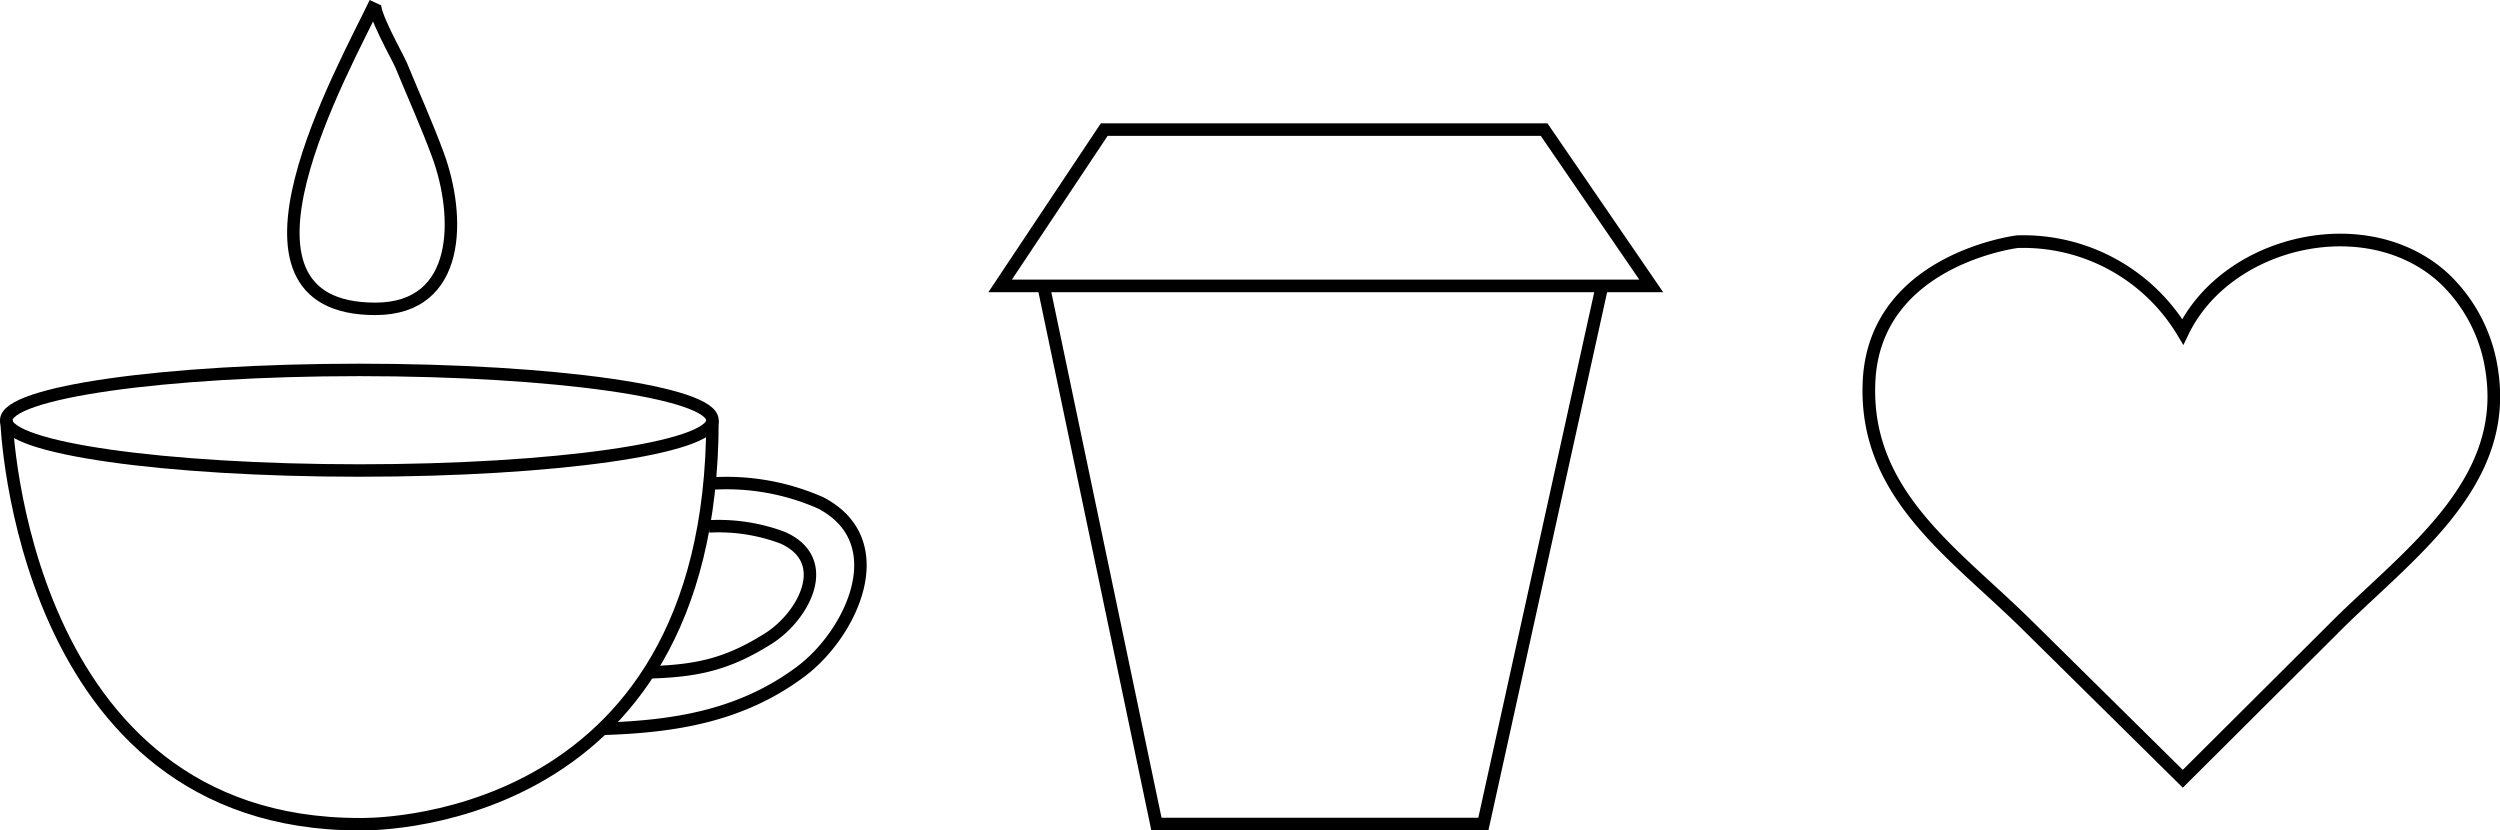 <svg xmlns="http://www.w3.org/2000/svg" viewBox="0 0 385.22 127.94"><defs><style>.cls-1,.cls-2,.cls-3{fill:none;stroke:#000;stroke-miterlimit:10;}.cls-1{stroke-width:1.95px;}.cls-2{stroke-width:1.92px;}.cls-3{stroke-width:1.94px;}</style></defs><g id="Layer_2" data-name="Layer 2"><g id="Layer_1-2" data-name="Layer 1"><g id="Layer_2-2" data-name="Layer 2"><g id="Layer_1-2-2" data-name="Layer 1-2"><path class="cls-1" d="M336.34,51.12a28.67,28.67,0,0,0-25.49-13.88S288.93,39.93,288,58.71c-.84,17.39,13,26.41,24.19,37.44L336.34,120l23.09-23C370.42,85.89,386.55,75,384,57.43A24.42,24.42,0,0,0,376.72,43C365,32,343.22,36.9,336.34,51.12Z"></path></g></g><g id="Layer_2-3" data-name="Layer 2"><g id="Layer_1-2-3" data-name="Layer 1-2"><ellipse class="cls-2" cx="55.37" cy="64.75" rx="54.41" ry="7.75"></ellipse><path class="cls-2" d="M109.78,74.5a35.88,35.88,0,0,1,16.7,3c11.43,6,4.7,20.18-3.11,26-9.25,6.89-19.54,8.47-30.67,8.81"></path><path class="cls-2" d="M109.24,81.11a28,28,0,0,1,11.39,1.76c7.81,3.51,3.22,12-2.1,15.44-6.31,4-11,5.09-18.58,5.29"></path><path class="cls-2" d="M1,64.75S3.08,127,55.37,127c0,0,54.41,1.68,54.41-62.22"></path><path class="cls-2" d="M57.83.41c-4.72,10-25.89,47.18,0,47.18,13.38,0,13.08-14.38,9.67-23.67-1.72-4.69-3.8-9.27-5.7-13.9C61.26,8.74,57.23,1.71,57.83.41Z"></path></g></g><g id="Layer_2-4" data-name="Layer 2"><g id="Layer_1-2-4" data-name="Layer 1-2"><polygon class="cls-3" points="170.15 19.97 154.11 44.05 254.43 44.05 237.93 19.97 170.15 19.97"></polygon><polyline class="cls-3" points="160.8 44.05 178.19 126.97 228.57 126.97 246.86 44.05"></polyline></g></g></g></g></svg>